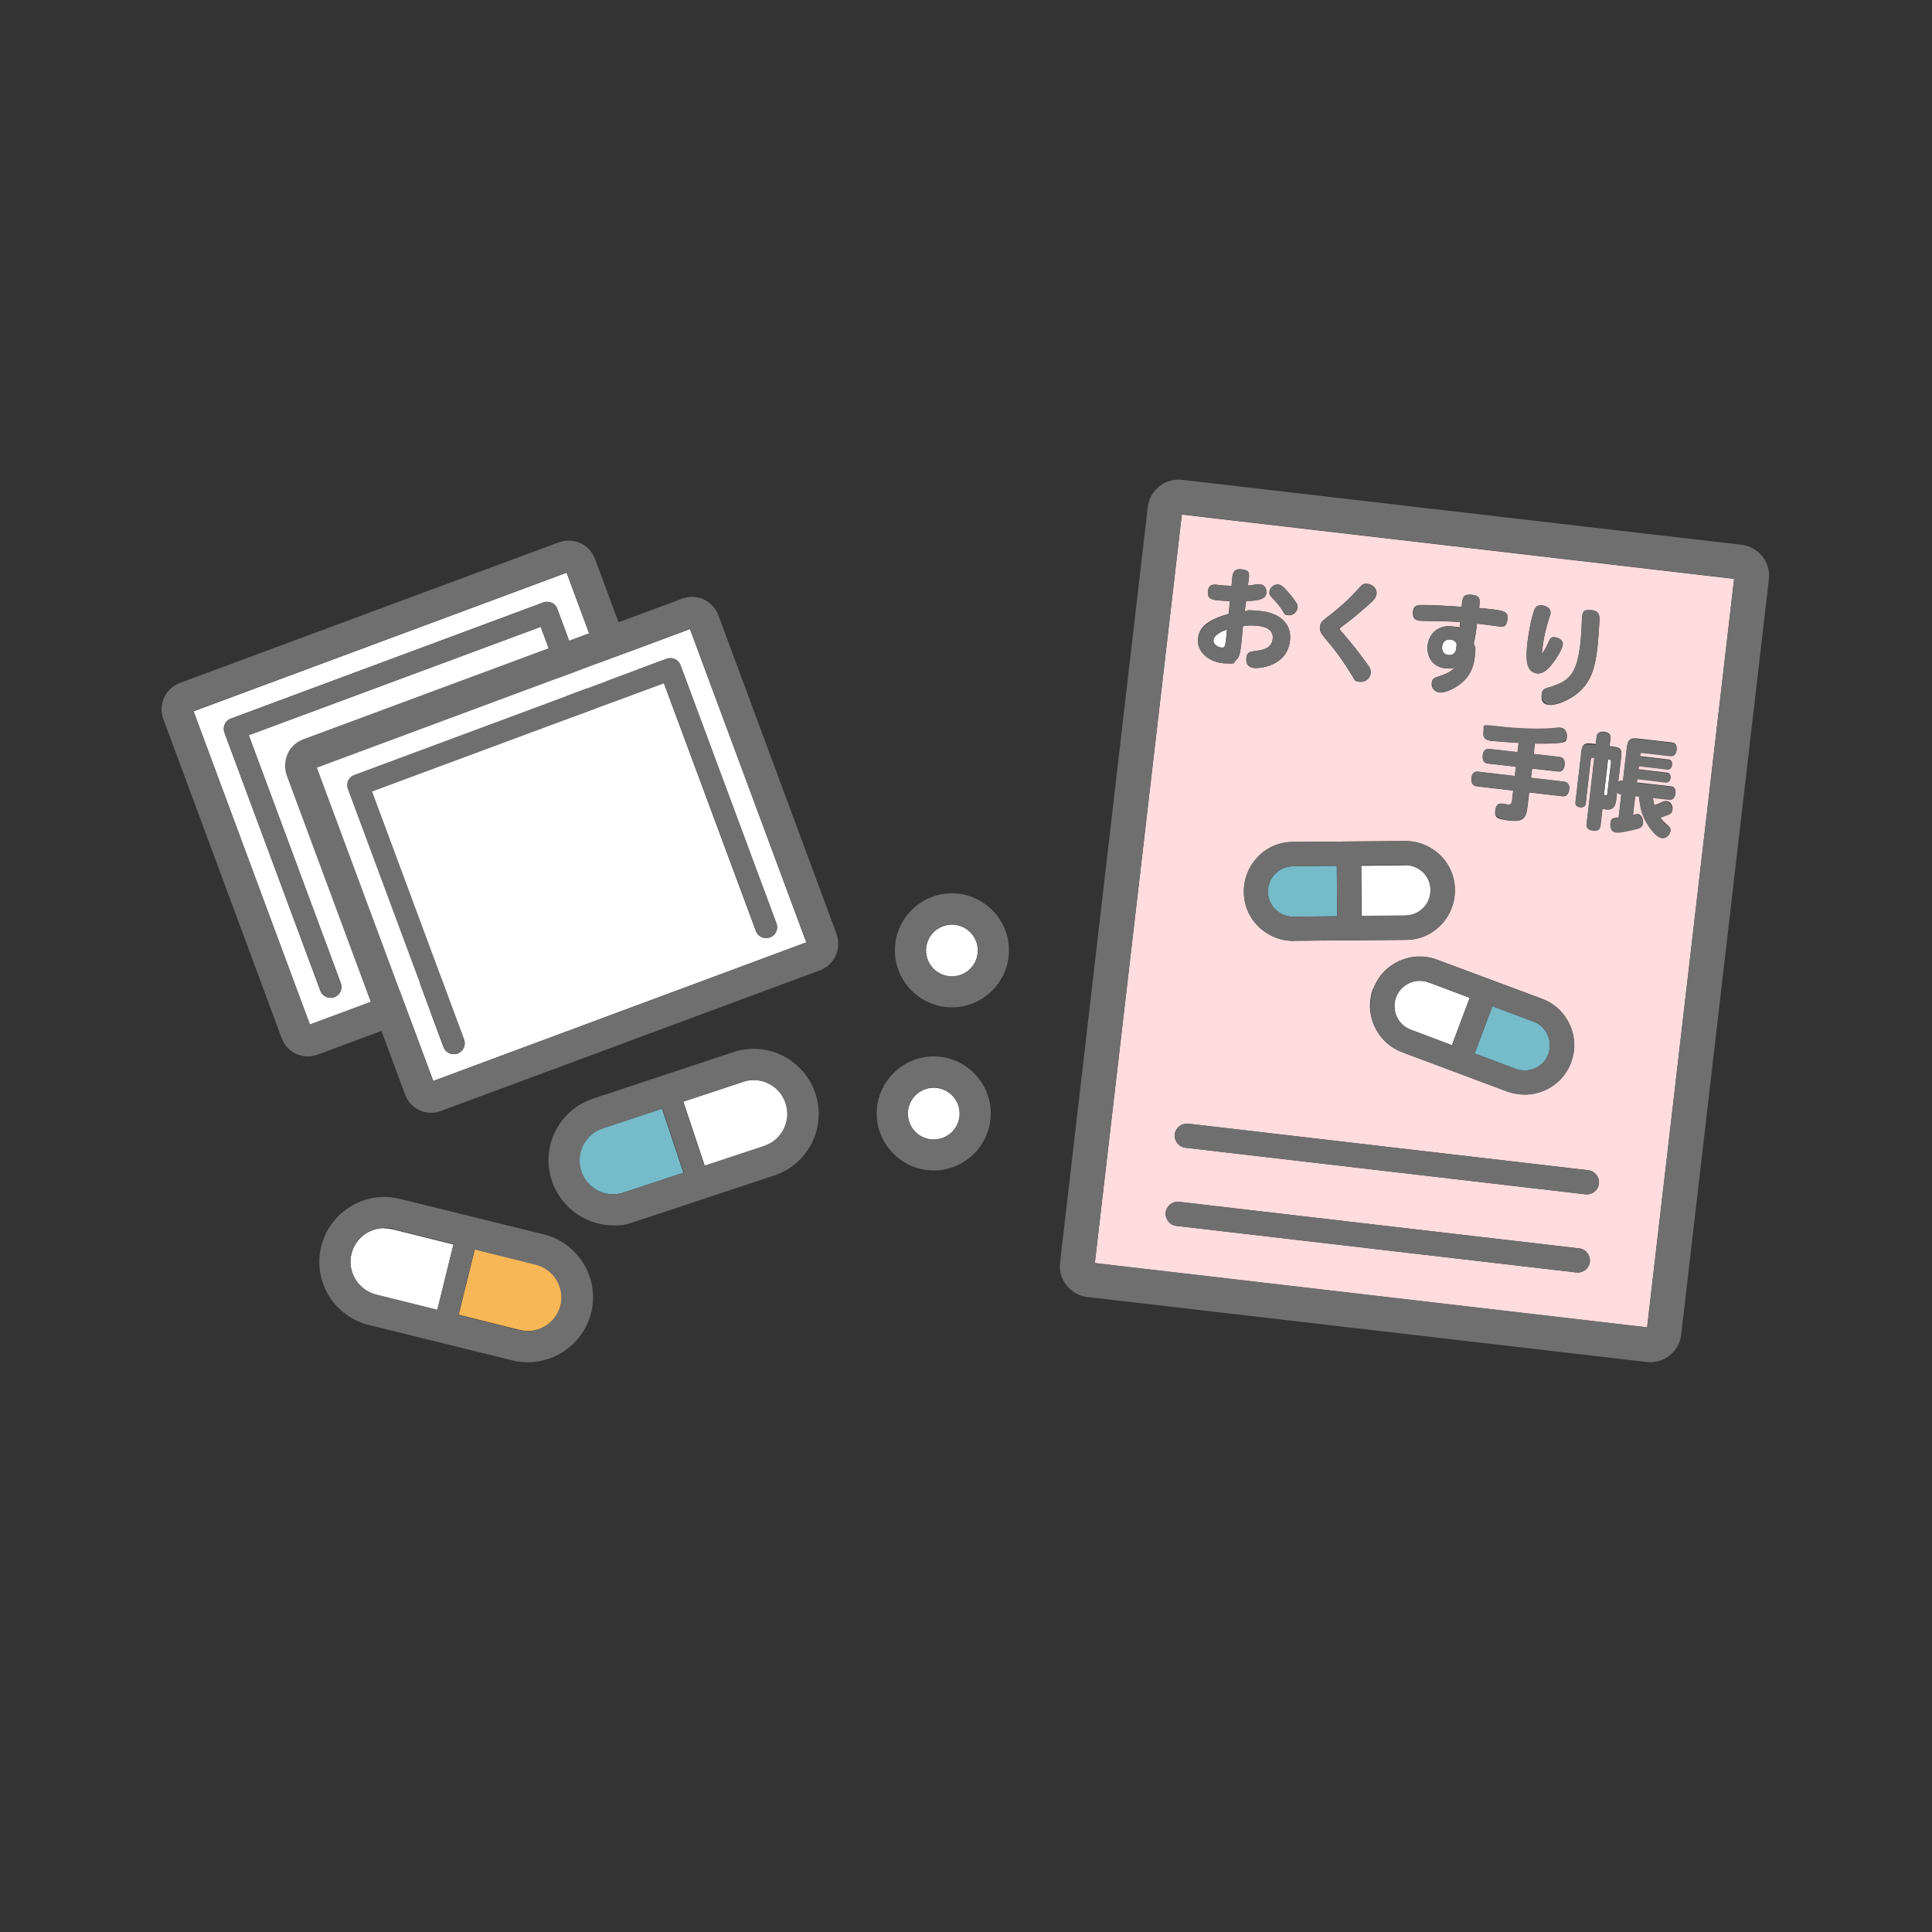 <?xml version="1.0" encoding="UTF-8"?>
<svg id="_レイヤー_1" xmlns="http://www.w3.org/2000/svg" version="1.1" viewBox="0 0 850.4 850.4">
  <rect x="0" y="0" width="850.4" height="850.4" fill="#333333" stroke="none"/>
  <!-- Generator: Adobe Illustrator 29.5.1, SVG Export Plug-In . SVG Version: 2.1.0 Build 141)  -->
  <defs>
    <style>
      .st0 {
        fill: none;
      }

      .st1 {
        fill: #f7b756;
      }

      .st2 {
        fill: #6f6f6f;
      }

      .st3 {
        fill: #fff;
      }

      .st4 {
        fill: #ffdddf;
      }

      .st5 {
        fill: #76bbc9;
      }
    </style>
  </defs>
  <circle class="st0" cx="427" cy="425" r="415"/>
  <g>
    <g>
      <path class="st3" d="M85.2,313.1l51.2,137.9,164.2-61-51.2-137.9-164.2,61ZM284.7,387.8c-2.5.9-5.3-.3-6.2-2.8l-40.5-109.1-128.5,47.7,40.5,109.1c.9,2.5-.3,5.3-2.8,6.2-.6.2-1.1.3-1.7.3-2,0-3.8-1.2-4.5-3.1l-42.2-113.6c-.9-2.5.3-5.3,2.8-6.2l137.5-51.1c1.2-.4,2.5-.4,3.7.1,1.2.5,2.1,1.5,2.5,2.7l42.2,113.6c.9,2.5-.3,5.3-2.8,6.2Z"/>
      <path class="st2" d="M314,386.5l-52.1-140.5c-1.2-3.1-3.4-5.6-6.4-6.9-3-1.4-6.4-1.5-9.5-.4l-166.8,61.9c-6.4,2.4-9.7,9.5-7.3,15.9l52.1,140.5c1.2,3.1,3.4,5.6,6.4,6.9,1.6.8,3.4,1.1,5.1,1.1s2.9-.3,4.3-.8l166.8-61.9c3.1-1.2,5.6-3.4,6.9-6.4s1.5-6.4.4-9.5ZM136.4,450.9l-51.2-137.9,164.2-61,51.2,137.9-164.2,61Z"/>
      <path class="st2" d="M242.8,265.3c-1.2-.5-2.5-.6-3.7-.1l-137.5,51.1c-2.5.9-3.8,3.7-2.8,6.2l42.2,113.6c.7,1.9,2.6,3.1,4.5,3.1s1.1,0,1.7-.3c2.5-.9,3.8-3.7,2.8-6.2l-40.5-109.1,128.5-47.7,40.5,109.1c.9,2.5,3.7,3.8,6.2,2.8,2.5-.9,3.8-3.7,2.8-6.2l-42.2-113.6c-.4-1.2-1.3-2.2-2.5-2.7Z"/>
    </g>
    <g>
      <path class="st3" d="M139.5,337.9l51.2,137.9,164.2-61-51.2-137.9-164.2,61ZM338.9,412.6c-2.5.9-5.3-.3-6.2-2.8l-40.5-109.1-128.5,47.7,40.5,109.1c.9,2.5-.3,5.3-2.8,6.2-.6.2-1.1.3-1.7.3-2,0-3.8-1.2-4.5-3.1l-42.2-113.6c-.9-2.5.3-5.3,2.8-6.2l137.5-51.1c2.5-.9,5.3.3,6.2,2.8l42.2,113.6c.9,2.5-.3,5.3-2.8,6.2Z"/>
      <path class="st2" d="M368.3,411.3l-52.1-140.5c-2.4-6.4-9.5-9.7-15.9-7.3l-166.8,61.9c-3.1,1.2-5.6,3.4-6.9,6.4s-1.5,6.4-.4,9.5l52.1,140.5c1.2,3.1,3.4,5.6,6.4,6.9,1.6.8,3.4,1.1,5.1,1.1s2.9-.3,4.3-.8l166.8-61.9h0c6.4-2.4,9.7-9.5,7.3-15.9ZM190.7,475.8l-51.2-137.9,164.2-61,51.2,137.9-164.2,61Z"/>
      <path class="st2" d="M293.4,290l-137.5,51.1c-2.5.9-3.8,3.7-2.8,6.2l42.2,113.6c.7,1.9,2.6,3.1,4.5,3.1s1.1,0,1.7-.3c2.5-.9,3.8-3.7,2.8-6.2l-40.5-109.1,128.5-47.7,40.5,109.1c.9,2.5,3.7,3.8,6.2,2.8,2.5-.9,3.8-3.7,2.8-6.2l-42.2-113.6c-.9-2.5-3.7-3.8-6.2-2.8Z"/>
    </g>
    <g>
      <path class="st3" d="M338.4,477c-2.1-1.1-4.4-1.6-6.6-1.6s-3.2.3-4.7.8l-26.3,8.7,9.4,28.2,26.3-8.7c7.8-2.6,12-11,9.4-18.8-1.2-3.8-3.9-6.8-7.4-8.6Z"/>
      <path class="st5" d="M265.2,496.7c-7.8,2.6-12,11-9.4,18.8,1.2,3.8,3.9,6.8,7.4,8.6s7.6,2.1,11.3.8l26.3-8.7-9.4-28.2-26.3,8.7Z"/>
      <path class="st2" d="M358.9,481.3c-2.4-7.2-7.5-13.1-14.3-16.6-6.8-3.4-14.6-4-21.8-1.6l-61.8,20.5c-15,5-23.1,21.2-18.1,36.1,2.4,7.2,7.5,13.1,14.3,16.6,4,2,8.4,3.1,12.8,3.1s6.1-.5,9-1.5l61.8-20.5h0c15-5,23.1-21.2,18.1-36.1ZM274.6,524.9c-3.8,1.2-7.8,1-11.3-.8s-6.2-4.8-7.4-8.6c-2.6-7.8,1.6-16.2,9.4-18.8l26.3-8.7,9.4,28.2-26.3,8.7ZM336.4,504.4l-26.3,8.7-9.4-28.2,26.3-8.7c1.5-.5,3.1-.8,4.7-.8,2.3,0,4.5.5,6.6,1.6,3.5,1.8,6.2,4.8,7.4,8.6,2.6,7.8-1.6,16.2-9.4,18.8Z"/>
    </g>
    <g>
      <path class="st3" d="M169.1,540.6c-6.7,0-12.7,4.5-14.4,11.3-2,7.9,2.9,16,10.9,18l26.9,6.7,7.1-28.8-26.9-6.7c-1.2-.3-2.4-.4-3.6-.4Z"/>
      <path class="st1" d="M235.9,556.6l-26.9-6.7-7.1,28.8,26.9,6.7c8,2,16-2.9,18-10.9,2-7.9-2.9-16-10.9-18Z"/>
      <path class="st2" d="M239.2,543.3l-63.2-15.6c-15.3-3.8-30.8,5.6-34.6,20.9-3.8,15.3,5.6,30.8,20.9,34.6l63.2,15.6c2.3.6,4.6.8,6.9.8,12.8,0,24.5-8.7,27.8-21.7,3.8-15.3-5.6-30.8-20.9-34.6ZM192.5,576.5l-26.9-6.7c-7.9-2-12.8-10-10.9-18,1.7-6.8,7.7-11.3,14.4-11.3s2.4.1,3.6.4l26.9,6.7-7.1,28.8ZM246.7,574.6c-2,7.9-10,12.8-18,10.9l-26.9-6.7,7.1-28.8,26.9,6.7c7.9,2,12.8,10,10.9,18Z"/>
    </g>
    <g>
      <path class="st3" d="M419,407c-6.3,0-11.4,5.1-11.4,11.4s5.1,11.4,11.4,11.4,11.4-5.1,11.4-11.4-5.1-11.4-11.4-11.4Z"/>
      <path class="st2" d="M419,393.2c-13.8,0-25.1,11.3-25.1,25.1s11.3,25.1,25.1,25.1,25.1-11.3,25.1-25.1-11.3-25.1-25.1-25.1ZM419,429.7c-6.3,0-11.4-5.1-11.4-11.4s5.1-11.4,11.4-11.4,11.4,5.1,11.4,11.4-5.1,11.4-11.4,11.4Z"/>
    </g>
    <g>
      <path class="st3" d="M411,478.8c-6.3,0-11.4,5.1-11.4,11.4s5.1,11.4,11.4,11.4,11.4-5.1,11.4-11.4-5.1-11.4-11.4-11.4Z"/>
      <path class="st2" d="M411,465c-13.8,0-25.1,11.3-25.1,25.1s11.3,25.1,25.1,25.1,25.1-11.3,25.1-25.1-11.3-25.1-25.1-25.1ZM411,501.5c-6.3,0-11.4-5.1-11.4-11.4s5.1-11.4,11.4-11.4,11.4,5.1,11.4,11.4-5.1,11.4-11.4,11.4Z"/>
    </g>
  </g>
  <g>
    <path class="st3" d="M537.8,285.1c1.2.1,1.5-.5,1.8-3.2s.3-3.2.5-4.8c-3.8,1.3-5.8,2.8-6,4.7s1.7,3.1,3.7,3.3Z"/>
    <path class="st3" d="M706.9,350.1c.4,0,.5-.2.6-1l1.6-13.5c.1-1.2-.2-1.2-1.3-1.4l-1.8,15.8c0,0,.2,0,.3,0,.1,0,.4,0,.6.1Z"/>
    <path class="st3" d="M638.3,281.5c-1.9-.2-3.3,1-3.5,3.1s.8,3.5,2.7,3.7,3.4-.9,3.6-3.1l.2-1.6c-.4-1.2-1.4-1.9-2.9-2.1Z"/>
    <path class="st4" d="M481.9,556l243.1,28.3,38.3-329.5-243.1-28.3-38.3,329.5ZM693.9,560.1l-176.1-20.5c-2.9-.3-5-3-4.7-5.9s3-5,5.9-4.7l176.1,20.5c2.9.3,5,3,4.7,5.9s-3,5-5.9,4.7ZM697.9,525.7l-176.1-20.5c-2.9-.3-5-3-4.7-5.9s3-5,5.9-4.7l176.1,20.5c2.9.3,5,3,4.7,5.9s-3,5-5.9,4.7ZM604.5,435.2c4.2-11.3,16.8-17,28-12.8l23.1,8.6s0,0,0,0h0s23.1,8.6,23.1,8.6c11.3,4.2,17,16.8,12.8,28-2,5.5-6.1,9.8-11.4,12.2-3.7,1.7-7.6,2.3-11.5,1.8s-3.5-.6-5.2-1.2l-46.2-17.3c-11.3-4.2-17-16.8-12.8-28ZM702.4,327.7l.4-3.5c.2-1.6,1.4-2.3,3.3-2.1s3,1.2,2.8,2.8l-.4,3.5,1.5.2c3.3.4,4,1.2,3.6,4.5l-1.3,11.1c.7-.7,1.4-.6,2.1-.5l1.7-14.6c.4-3.6,1.5-4.5,5.1-4l14.8,1.7c1.5.2,2.2,1.3,2,3.2s-1.2,2.9-2.7,2.7l-12.2-1.4c-1.1-.1-1.1.5-1.2,1.5l12.6,1.5c1.1.1,1.6,1,1.5,2.3s-.9,2.1-2,2l-12.6-1.5-.2,1.5,12.6,1.5c1.1.1,1.6.9,1.5,2.3s-.9,2-2,1.9l-12.6-1.5-.2,1.6,15,1.7c1.5.2,2.2,1.3,2,3.1s-1.2,2.9-2.7,2.7l-7.2-.8c0,.9.3,1.9.6,3.3.6-.2,1.4-.5,2.3-.9,1.9-.9,2.3-1,3.2-.9,1.6.2,2.7,1.9,2.5,3.7s-1.1,2.1-3.4,2.8c-.6.2-1.4.4-2,.7.8,1.1,1.4,1.8,2.8,3,1.5,1.3,1.8,1.9,1.7,2.9-.2,1.8-2,3.3-3.7,3.1s-4.6-2.8-6.8-6.8c-1.9-3.4-2.7-6.2-3.3-11.5l-1.7-.2-1,8.4c1.1-.3,1.9-.4,2.2-.4,1.4.2,2.4,2.1,2.2,4s-1.1,2.2-5.8,3.2c-2.4.5-5.3.9-6.1.8-1.7-.2-2.6-1.7-2.4-3.9s.8-2.3,3.6-2.6l1.2-10.2c-.6,0-1.3-.2-1.9-1l-.4,3.6c-.4,3.1-1.7,4.3-4.4,4s-1.2-.2-1.6-.5l-.9,7.8c-.2,1.6-1.4,2.3-3.3,2s-3-1.2-2.8-2.8l3.4-29.2c-1.1-.1-1.5-.1-1.6,1l-2.2,19.2c-.1,1.2-1,1.7-2.5,1.5s-2.1-.9-2-2.1l2.6-22.2c.4-3.3,1.2-4,4.6-3.6l1.8.2ZM696.3,272.7c0-.6,0-1.1.1-1.4.2-2,1.7-3,4.1-2.7,3.7.4,3.6,2.7,3.5,4.9-.2,4.4-.8,10.5-.9,11.9-1.1,9.9-3.5,15.3-8.4,19.5-3.7,3.2-9.7,5.7-12.8,5.4s-3.6-2.2-3.3-4.7,1.3-2.5,5-3.5c8.2-2.3,10.7-7.6,12-18.5.3-2.6.6-7.6.7-10.7ZM675.5,268.1c.6-1.3,1.8-1.9,3.6-1.6s3.6,1.6,3.4,3.3-.1.8-.3,1.2c-1.6,5-2.6,9.1-3.2,13.7s-.2,2.1-.3,3.1c1.2-1.7,1.7-2.6,2.7-4.7,1-2.3,1.6-2.8,3.2-2.6s3.5,1.5,3.3,3.1-1.3,3.8-3,6.3c-3.3,5-5.8,6.8-8.4,6.5-5.6-.7-4.6-9.8-4.1-14.1s2-11.7,3.1-14.2ZM684.9,320.4c.9-.1,1.7-.1,2.3,0,1.7.2,2.7,2,2.5,4.1s-1,2.2-3.1,2.5c-2,.3-7.3.4-11,.3l-.5,4.6,11.4,1.3c1.7.2,2.4,1.5,2.2,3.5s-1.2,3.1-2.9,2.9l-11.4-1.3-.5,4.1,14.6,1.7c1.7.2,2.5,1.5,2.2,3.5s-1.3,3.1-3,2.9l-14.6-1.7-.8,6.7c-.6,5-2.3,6.3-7.8,5.7s-6.7-1.3-6.3-4.3,1.4-3.4,3.5-3.1,1.6.3,2.1.4c1.2.1,1.6-.4,1.8-1.8l.5-4.4-16.2-1.9c-1.6-.2-2.4-1.5-2.2-3.5s1.3-3.1,2.9-2.9l16.2,1.9.5-4.1-12.4-1.4c-1.7-.2-2.4-1.4-2.2-3.5s1.2-3.1,2.9-2.9l12.4,1.4.5-4.1c-5.9-.3-11.8-.9-12.3-.9-2.4-.3-3.4-1.5-3.2-3.6.4-3.4,2.7-3.1,7-2.6,8.6,1,19.3,1.3,24.9.6ZM625.1,266.3c4-.1,12.8.4,18.3.8,0-.6.1-2,.2-2.4.3-2.2,1.7-3.2,4.3-2.9,3.8.4,3.6,2.3,3.1,5.8,4,.4,5,.5,5.8.6,5,.6,7.1,1,6.7,4.4s-1.6,3.4-4,3.1-8-1.1-9.4-1.2c-.3,2.6-.6,5.6-1.4,8.6.5,2.2.7,3.9.4,6.1-.6,5.2-2.6,8.9-6.3,11.8-3.1,2.5-7.1,4.1-9.3,3.8s-3.6-2.2-3.3-4.3,1.4-2.2,3.4-2.9c3.8-1.2,6.2-2.7,7.3-4.6-1.5,1-3.2,1.4-5.1,1.1-4.9-.6-8-4.8-7.4-10.1s4.9-9,10.8-8.3,2.2.4,3.2.9c.1-1,.2-1.9.3-2.8-3.9-.3-10.2-.4-15.5-.5-1.2,0-2.1,0-2.5-.1-2.1-.2-3-1.6-2.8-3.8s1.2-3,3.1-3.1ZM583.7,272c.2-.1,8.2-6,13.7-12.3,2.3-2.5,2.9-2.9,4.6-2.7,2.4.3,4.2,2.2,3.9,4.4s-1.5,3.2-7.9,8.6c-2.5,2.1-4.4,3.7-5.9,4.7-2.1,1.6-2.2,1.6-2.3,2.1s.2.7,1.9,2.6c2.4,2.8,4,4.8,5.5,6.7,1.3,1.6,2.5,3.4,3.8,5.1,1.8,2.3,2.5,4,2.3,5.3-.3,2.3-2.5,3.9-4.9,3.6s-2-.7-2.7-1.8c-3.5-5.6-5.8-9.5-12.6-17.5-1.8-2.2-2.3-3.3-2.1-4.9s.8-2.4,2.7-3.8ZM593.7,370.4h0s0,0,0,0l24.7-.2c5.8,0,11.3,2.2,15.5,6.2,4.2,4.1,6.5,9.5,6.5,15.3,0,5.8-2.2,11.3-6.2,15.5-4.1,4.2-9.5,6.5-15.3,6.5l-24.7.2h0s0,0,0,0l-24.7.2c-.9,0-1.9,0-2.8-.1-4.8-.6-9.2-2.7-12.7-6.1-4.2-4.1-6.5-9.5-6.5-15.3,0-5.8,2.2-11.3,6.2-15.5,4.1-4.2,9.5-6.5,15.3-6.5l24.7-.2ZM562.7,257.3c1,.1,1.7.6,3,1.9,2.2,2.4,3.4,3.8,4.6,5.7.7,1.1.9,1.7.8,2.6-.2,2-2,3.5-4,3.3s-1.7-.6-2.6-2.1c-1.1-1.7-1.9-2.7-3.6-4.6-1.7-1.9-2.1-2.4-2-3.7s2.1-3.3,3.9-3.1ZM541.4,264.6c-2.2-.1-4.8-.3-5.9-.4-3.1-.4-4.1-1.4-3.8-3.9s1.3-3.2,3.9-2.9,2.8.3,6.5.5l.3-3.8c.3-2.4,1.1-3.9,4.2-3.5s3.4,1.3,3.1,3.8-.3,2.4-.4,3.3c.8,0,1.3-.1,3.9-.5.9-.1,1.1-.1,1.5,0,1.8.2,2.9,1.9,2.7,3.9s-2.3,3.3-8.9,3.5c-.2,1.5-.3,2.4-.6,4.4,3-.2,5.3-.3,7.3,0,9.1,1.1,13.4,6.3,12.6,13-1.3,11.4-13.5,12.3-16,12s-3.4-1.9-3.2-4.3,1.2-2.9,4.2-3.2c4.8-.5,7-2.1,7.4-5.3s-1.8-5.2-6.3-5.7-4.1-.2-6.8.1c-.2,1.3-.6,7.2-.8,8.4-.5,4-1,5.5-2.2,6.5-1.3,1.2-3.5,1.7-6,1.4-6.7-.8-11.4-5.5-10.8-10.9s5-8.4,13.5-10.8c.2-1.9.4-3.7.5-5.6Z"/>
    <path class="st2" d="M766.6,239.8l-246.2-28.6c-7.5-.9-14.3,4.5-15.2,12l-38.6,332.5c-.9,7.5,4.5,14.3,12,15.2l246.2,28.6c7.5.9,14.3-4.5,15.2-12l38.6-332.5c.9-7.5-4.5-14.3-12-15.2ZM725,584.2l-243.1-28.3,38.3-329.5,243.1,28.3-38.3,329.5Z"/>
    <path class="st3" d="M639.1,460l7.8-20.8-18.1-6.8c-.9-.3-1.7-.5-2.6-.6-5-.6-9.9,2.3-11.7,7.2-2.1,5.7.8,12.2,6.5,14.3l18.1,6.8Z"/>
    <path class="st5" d="M675.7,470.2c2.7-1.2,4.8-3.4,5.8-6.2,1-2.8.9-5.8-.3-8.5-1.2-2.7-3.4-4.8-6.2-5.8l-18.1-6.8-7.8,20.8,18.1,6.8c2.8,1,5.8.9,8.5-.3Z"/>
    <path class="st2" d="M663.5,480.5c1.7.6,3.4,1,5.2,1.2,3.9.5,7.9-.2,11.5-1.8,5.3-2.4,9.3-6.7,11.4-12.2,4.2-11.3-1.5-23.8-12.8-28l-23.1-8.6h0s0,0,0,0l-23.1-8.6c-11.2-4.2-23.8,1.5-28,12.8s1.5,23.8,12.8,28l46.2,17.3ZM656.9,442.9l18.1,6.8c2.8,1,5,3.1,6.2,5.8,1.2,2.7,1.3,5.7.3,8.5-1,2.8-3.1,5-5.8,6.2-2.7,1.2-5.7,1.3-8.5.3l-18.1-6.8,7.8-20.8ZM614.5,439c1.8-4.9,6.7-7.7,11.7-7.2s1.8.3,2.6.6l18.1,6.8-7.8,20.8-18.1-6.8c-5.7-2.1-8.7-8.6-6.5-14.3Z"/>
    <path class="st3" d="M618.7,403c3,0,5.8-1.2,7.8-3.3,2.1-2.1,3.2-4.9,3.2-7.9,0-3-1.2-5.8-3.3-7.8-1.8-1.7-4-2.8-6.5-3.1s-.9,0-1.4,0l-19.3.2.2,22.2,19.3-.2Z"/>
    <path class="st5" d="M561.4,400.3c2.1,2.1,4.9,3.2,7.9,3.2l19.3-.2-.2-22.2-19.3.2c-3,0-5.8,1.2-7.8,3.3-2.1,2.1-3.2,4.9-3.2,7.9,0,3,1.2,5.8,3.3,7.8Z"/>
    <path class="st2" d="M553.7,377.1c-4.1,4.2-6.3,9.6-6.2,15.5,0,5.8,2.4,11.3,6.5,15.3,3.5,3.4,7.9,5.5,12.7,6.1s1.8.2,2.8.1l24.7-.2h0s0,0,0,0l24.7-.2c5.8,0,11.3-2.4,15.3-6.5,4.1-4.2,6.3-9.6,6.2-15.5,0-5.8-2.4-11.3-6.5-15.3-4.2-4.1-9.7-6.3-15.5-6.2l-24.7.2h0s0,0,0,0l-24.7.2c-5.8,0-11.3,2.4-15.3,6.5ZM618.4,380.8c.5,0,1,0,1.4,0,2.4.3,4.7,1.4,6.5,3.1,2.1,2.1,3.3,4.9,3.3,7.8,0,3-1.1,5.8-3.2,7.9-2.1,2.1-4.9,3.3-7.8,3.3l-19.3.2-.2-22.2,19.3-.2ZM561.3,384.6c2.1-2.1,4.9-3.3,7.8-3.3l19.3-.2.2,22.2-19.3.2c-3,0-5.8-1.1-7.9-3.2-2.1-2.1-3.3-4.9-3.3-7.8,0-3,1.1-5.8,3.2-7.9Z"/>
    <path class="st2" d="M695.1,549.5l-176.1-20.5c-2.9-.3-5.6,1.8-5.9,4.7s1.8,5.6,4.7,5.9l176.1,20.5c2.9.3,5.6-1.8,5.9-4.7s-1.8-5.6-4.7-5.9Z"/>
    <path class="st2" d="M699.1,515.1l-176.1-20.5c-2.9-.3-5.6,1.8-5.9,4.7s1.8,5.6,4.7,5.9l176.1,20.5c2.9.3,5.6-1.8,5.9-4.7s-1.8-5.6-4.7-5.9Z"/>
    <path class="st2" d="M560.8,264c1.7,1.9,2.5,3,3.6,4.6.9,1.5,1.6,2,2.6,2.1,1.9.2,3.8-1.3,4-3.3s0-1.5-.8-2.6c-1.2-1.9-2.4-3.3-4.6-5.7-1.3-1.3-2-1.8-3-1.9-1.8-.2-3.7,1.3-3.9,3.1s.3,1.8,2,3.7Z"/>
    <path class="st2" d="M527.3,281c-.6,5.4,4,10.1,10.8,10.9s4.7-.2,6-1.4c1.2-1,1.7-2.5,2.2-6.5s.6-7,.8-8.4c2.7-.3,4.8-.3,6.8-.1,4.4.5,6.6,2.5,6.3,5.7s-2.5,4.8-7.4,5.3c-3,.3-4,1.1-4.2,3.2s1,4,3.2,4.3,14.7-.6,16-12c.8-6.7-3.5-12-12.6-13s-4.3-.2-7.3,0c.2-2,.3-2.9.6-4.4,6.6-.2,8.6-1,8.9-3.5s-.9-3.7-2.7-3.9-.6,0-1.5,0c-2.6.4-3,.4-3.9.5.1-.9.3-2.4.4-3.3.3-2.5-.5-3.5-3.1-3.8s-3.9,1.1-4.2,3.5l-.3,3.8c-3.7-.2-4.2-.2-6.5-.5s-3.6.5-3.9,2.9.7,3.5,3.8,3.9,3.7.3,5.9.4c-.2,1.9-.4,3.7-.5,5.6-8.5,2.4-12.9,6-13.5,10.8ZM540.1,277c-.1,1.6-.3,3.1-.5,4.8-.3,2.7-.7,3.3-1.8,3.2-2.1-.2-3.9-1.9-3.7-3.3s2.3-3.4,6-4.7Z"/>
    <path class="st2" d="M595.7,298.3c.7,1.2,1.5,1.7,2.7,1.8,2.4.3,4.6-1.3,4.9-3.6s-.5-3-2.3-5.3c-1.3-1.7-2.5-3.5-3.8-5.1-1.5-1.9-3.1-3.9-5.5-6.7-1.7-1.9-1.9-2.1-1.9-2.6s.1-.5,2.3-2.1c1.4-1.1,3.4-2.6,5.9-4.7,6.3-5.4,7.7-6.8,7.9-8.6s-1.5-4.1-3.9-4.4-2.3.2-4.6,2.7c-5.5,6.3-13.5,12.2-13.7,12.3-1.9,1.4-2.6,2.3-2.7,3.8s.3,2.7,2.1,4.9c6.8,8.1,9.2,11.9,12.6,17.5Z"/>
    <path class="st2" d="M624.8,273.2c.4,0,1.3.1,2.5.1,5.3,0,11.6.2,15.5.5,0,.9-.2,1.9-.3,2.8-1-.4-2.1-.8-3.2-.9-5.9-.7-10.2,2.6-10.8,8.3s2.5,9.5,7.4,10.1,3.6-.1,5.1-1.1c-1.2,2-3.5,3.4-7.3,4.6-2,.7-3.2,1-3.4,2.9s1.3,4.1,3.3,4.3,6.2-1.3,9.3-3.8c3.7-2.9,5.7-6.6,6.3-11.8s.1-3.9-.4-6.1c.7-3.1,1-6.1,1.4-8.6,1.3.1,7.9,1.1,9.4,1.2,2.4.3,3.7-.7,4-3.1.4-3.4-1.7-3.8-6.7-4.4s-1.8-.2-5.8-.6c.5-3.6.7-5.4-3.1-5.8s-4,.7-4.3,2.9-.2,1.9-.2,2.4c-5.5-.4-14.3-.9-18.3-.8-1.9.1-2.8,1.1-3.1,3.1s.7,3.6,2.8,3.8ZM641,285.2c-.3,2.3-1.6,3.4-3.6,3.1s-2.9-1.6-2.7-3.7,1.6-3.3,3.5-3.1,2.5.9,2.9,2.1l-.2,1.6Z"/>
    <path class="st2" d="M683.6,302c-3.7,1-4.7,1.3-5,3.5s1.1,4.4,3.3,4.7,9.1-2.1,12.8-5.4c4.9-4.2,7.2-9.6,8.4-19.5.2-1.3.7-7.5.9-11.9.1-2.2.2-4.5-3.5-4.9s-3.8.7-4.1,2.7-.1.9-.1,1.4c0,3.1-.4,8.1-.7,10.7-1.3,11-3.8,16.2-12,18.5Z"/>
    <path class="st2" d="M676.5,296.4c2.6.3,5-1.5,8.4-6.5,1.7-2.5,2.8-4.9,3-6.3s-1.1-2.8-3.3-3.1-2.2.3-3.2,2.6c-.9,2.1-1.4,3-2.7,4.7,0-1,.2-2.1.3-3.1.5-4.7,1.6-8.8,3.2-13.7.1-.5.3-1,.3-1.2.2-1.7-1.2-3-3.4-3.3s-2.9.4-3.6,1.6c-1.1,2.5-2.4,8.3-3.1,14.2s-1.6,13.5,4.1,14.1Z"/>
    <path class="st2" d="M652.9,322.4c-.3,2.2.8,3.4,3.2,3.6s6.5.7,12.3.9l-.5,4.1-12.4-1.4c-1.7-.2-2.7.8-2.9,2.9s.5,3.3,2.2,3.5l12.4,1.4-.5,4.1-16.2-1.9c-1.6-.2-2.7.9-2.9,2.9s.5,3.3,2.2,3.5l16.2,1.9-.5,4.4c-.2,1.4-.6,1.9-1.8,1.8s-1.6-.3-2.1-.4c-2.1-.2-3.2.8-3.5,3.1s1.1,3.7,6.3,4.3,7.2-.7,7.8-5.7l.8-6.7,14.6,1.7c1.7.2,2.7-.9,3-2.9s-.6-3.3-2.2-3.5l-14.6-1.7.5-4.1,11.4,1.3c1.7.2,2.7-.9,2.9-2.9s-.5-3.3-2.2-3.5l-11.4-1.3.5-4.6c3.7.1,9,0,11-.3,2.1-.3,2.9-1,3.1-2.5.3-2.2-.8-3.9-2.5-4.1s-1.4,0-2.3,0c-5.7.7-16.3.4-24.9-.6s-6.6-.8-7,2.6Z"/>
    <path class="st2" d="M696,331.1l-2.6,22.2c-.1,1.2.6,1.9,2,2.1s2.3-.4,2.5-1.5l2.2-19.2c.1-1.2.5-1.2,1.6-1l-3.4,29.2c-.2,1.6.8,2.5,2.8,2.8s3.1-.5,3.3-2l.9-7.8c.4.3,1,.4,1.6.5,2.7.3,4.1-.9,4.4-4l.4-3.6c.6.8,1.3.9,1.9,1l-1.2,10.2c-2.8.2-3.4.7-3.6,2.6s.6,3.7,2.4,3.9,3.8-.3,6.1-.8c4.7-1,5.6-1.2,5.8-3.2s-.8-3.8-2.2-4-1.1.1-2.2.4l1-8.4,1.7.2c.5,5.3,1.3,8.1,3.3,11.5,2.3,4,4.9,6.6,6.8,6.8s3.5-1.3,3.7-3.1-.2-1.6-1.7-2.9c-1.4-1.2-2-1.9-2.8-3,.7-.2,1.4-.4,2-.7,2.3-.7,3.3-1.4,3.4-2.8s-1-3.5-2.5-3.7-1.3,0-3.2.9c-.9.4-1.7.7-2.3.9-.3-1.4-.5-2.4-.6-3.3l7.2.8c1.5.2,2.4-.8,2.7-2.7s-.5-3-2-3.1l-15-1.7.2-1.6,12.6,1.5c1.1.1,1.8-.6,2-1.9s-.4-2.2-1.5-2.3l-12.6-1.5.2-1.5,12.6,1.5c1.1.1,1.8-.6,2-2s-.4-2.2-1.5-2.3l-12.6-1.5c.1-1,.2-1.6,1.2-1.5l12.2,1.4c1.5.2,2.5-.7,2.7-2.7s-.5-3-2-3.2l-14.8-1.7c-3.6-.4-4.7.4-5.1,4l-1.7,14.6c-.6,0-1.3-.2-2.1.5l1.3-11.1c.4-3.3-.3-4.2-3.6-4.5l-1.5-.2.4-3.5c.2-1.6-.8-2.6-2.8-2.8s-3.2.5-3.3,2.1l-.4,3.5-1.8-.2c-3.4-.4-4.2.3-4.6,3.6ZM707.8,334.3c1.1.1,1.4.2,1.3,1.4l-1.6,13.5c0,.8-.3,1-.6,1s-.5-.1-.6-.1-.2,0-.3,0l1.8-15.8Z"/>
  </g>
</svg>